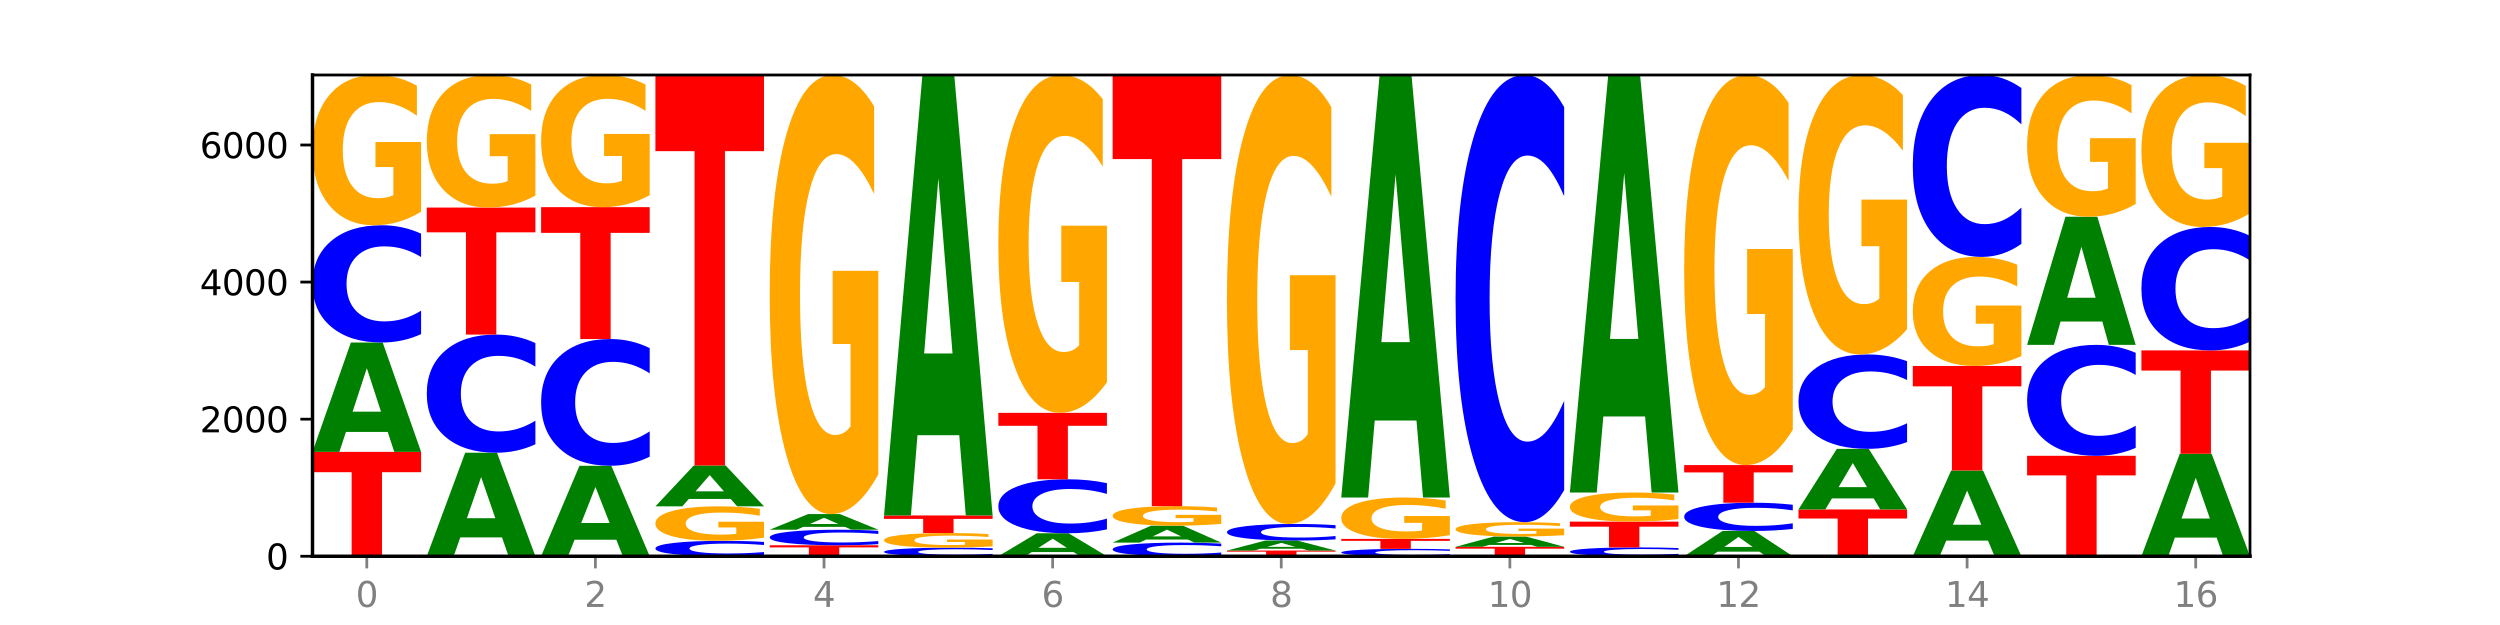 <?xml version="1.0" encoding="utf-8" standalone="no"?>
<!DOCTYPE svg PUBLIC "-//W3C//DTD SVG 1.1//EN"
  "http://www.w3.org/Graphics/SVG/1.1/DTD/svg11.dtd">
<svg xmlns:xlink="http://www.w3.org/1999/xlink" width="720pt" height="180pt" viewBox="0 0 720 180" xmlns="http://www.w3.org/2000/svg" version="1.1">
 <defs>
  <style type="text/css">*{stroke-linejoin: round; stroke-linecap: butt}</style>
 </defs>
 <g id="figure_1">
  <g id="patch_1">
   <path d="M 0 180 
L 720 180 
L 720 0 
L 0 0 
z
" style="fill: #ffffff"/>
  </g>
  <g id="axes_1">
   <g id="patch_2">
    <path d="M 90 160.2 
L 648 160.2 
L 648 21.6 
L 90 21.6 
z
" style="fill: #ffffff"/>
   </g>
   <g id="line2d_1">
    <path d="M 90 160.2 
L 648 160.2 
" clip-path="url(#p18da9a2e9f)" style="fill: none; stroke: #000000; stroke-width: 0.5; stroke-linecap: square"/>
   </g>
   <g id="patch_3">
    <path d="M 90 130.135 
L 121.274 130.135 
L 121.274 135.998 
L 110.023 135.998 
L 110.023 160.2 
L 101.273 160.2 
L 101.273 135.998 
L 90 135.998 
L 90 130.135 
z
" clip-path="url(#p18da9a2e9f)" style="fill: #ff0000"/>
   </g>
   <g id="patch_4">
    <path d="M 111.664 124.399 
L 99.636 124.399 
L 97.737 130.135 
L 90 130.135 
L 101.049 98.648 
L 110.225 98.648 
L 121.274 130.135 
L 113.544 130.135 
L 111.664 124.399 
z
M 101.554 118.555 
L 109.726 118.555 
L 105.647 106.031 
L 101.554 118.555 
z
" clip-path="url(#p18da9a2e9f)" style="fill: #008000"/>
   </g>
   <g id="patch_5">
    <path d="M 121.274 96.227 
Q 118.658 97.427 115.829 98.034 
Q 113.001 98.648 109.92 98.648 
Q 100.732 98.648 95.366 94.099 
Q 90 89.55 90 81.77 
Q 90 73.963 95.366 69.421 
Q 100.732 64.872 109.92 64.872 
Q 113.001 64.872 115.829 65.486 
Q 118.658 66.093 121.274 67.293 
L 121.274 74.026 
Q 118.635 72.435 116.074 71.695 
Q 113.513 70.956 110.684 70.956 
Q 105.61 70.956 102.702 73.837 
Q 99.802 76.712 99.802 81.77 
Q 99.802 86.808 102.702 89.69 
Q 105.61 92.564 110.684 92.564 
Q 113.513 92.564 116.074 91.825 
Q 118.635 91.078 121.274 89.487 
L 121.274 96.227 
z
" clip-path="url(#p18da9a2e9f)" style="fill: #0000ff"/>
   </g>
   <g id="patch_6">
    <path d="M 121.274 60.957 
Q 118.12 62.914 114.728 63.897 
Q 111.336 64.872 107.719 64.872 
Q 99.546 64.872 94.773 59.044 
Q 90 53.216 90 43.249 
Q 90 33.167 94.857 27.383 
Q 99.722 21.6 108.181 21.6 
Q 111.441 21.6 114.427 22.387 
Q 117.419 23.164 120.069 24.702 
L 120.069 33.327 
Q 117.335 31.352 114.63 30.378 
Q 111.924 29.394 109.205 29.394 
Q 104.172 29.394 101.446 32.988 
Q 98.719 36.572 98.719 43.249 
Q 98.719 49.864 101.348 53.475 
Q 103.976 57.077 108.812 57.077 
Q 110.13 57.077 111.258 56.872 
Q 112.387 56.657 113.284 56.21 
L 113.284 48.112 
L 108.132 48.112 
L 108.132 40.898 
L 121.274 40.898 
L 121.274 60.957 
z
" clip-path="url(#p18da9a2e9f)" style="fill: #ffa600"/>
   </g>
   <g id="patch_7">
    <path d="M 144.584 154.77 
L 132.557 154.77 
L 130.657 160.2 
L 122.92 160.2 
L 133.97 130.391 
L 143.145 130.391 
L 154.195 160.2 
L 146.464 160.2 
L 144.584 154.77 
z
M 134.475 149.237 
L 142.647 149.237 
L 138.567 137.38 
L 134.475 149.237 
z
" clip-path="url(#p18da9a2e9f)" style="fill: #008000"/>
   </g>
   <g id="patch_8">
    <path d="M 154.195 127.952 
Q 151.579 129.161 148.75 129.773 
Q 145.921 130.391 142.84 130.391 
Q 133.652 130.391 128.286 125.808 
Q 122.92 121.224 122.92 113.385 
Q 122.92 105.519 128.286 100.942 
Q 133.652 96.358 142.84 96.358 
Q 145.921 96.358 148.75 96.977 
Q 151.579 97.589 154.195 98.798 
L 154.195 105.582 
Q 151.555 103.979 148.994 103.234 
Q 146.433 102.489 143.604 102.489 
Q 138.53 102.489 135.622 105.392 
Q 132.723 108.289 132.723 113.385 
Q 132.723 118.461 135.622 121.365 
Q 138.53 124.261 143.604 124.261 
Q 146.433 124.261 148.994 123.516 
Q 151.555 122.764 154.195 121.161 
L 154.195 127.952 
z
" clip-path="url(#p18da9a2e9f)" style="fill: #0000ff"/>
   </g>
   <g id="patch_9">
    <path d="M 122.92 59.779 
L 154.195 59.779 
L 154.195 66.913 
L 142.943 66.913 
L 142.943 96.358 
L 134.194 96.358 
L 134.194 66.913 
L 122.92 66.913 
L 122.92 59.779 
z
" clip-path="url(#p18da9a2e9f)" style="fill: #ff0000"/>
   </g>
   <g id="patch_10">
    <path d="M 154.195 56.324 
Q 151.041 58.052 147.648 58.919 
Q 144.256 59.779 140.639 59.779 
Q 132.467 59.779 127.694 54.637 
Q 122.92 49.495 122.92 40.701 
Q 122.92 31.805 127.778 26.703 
Q 132.642 21.6 141.102 21.6 
Q 144.361 21.6 147.347 22.294 
Q 150.34 22.98 152.989 24.337 
L 152.989 31.947 
Q 150.256 30.204 147.55 29.345 
Q 144.845 28.477 142.125 28.477 
Q 137.093 28.477 134.366 31.647 
Q 131.64 34.81 131.64 40.701 
Q 131.64 46.537 134.268 49.723 
Q 136.896 52.902 141.733 52.902 
Q 143.05 52.902 144.179 52.72 
Q 145.307 52.531 146.204 52.137 
L 146.204 44.991 
L 141.053 44.991 
L 141.053 38.627 
L 154.195 38.627 
L 154.195 56.324 
z
" clip-path="url(#p18da9a2e9f)" style="fill: #ffa600"/>
   </g>
   <g id="patch_11">
    <path d="M 177.504 155.453 
L 165.477 155.453 
L 163.578 160.2 
L 155.841 160.2 
L 166.89 134.142 
L 176.066 134.142 
L 187.115 160.2 
L 179.384 160.2 
L 177.504 155.453 
z
M 167.395 150.617 
L 175.567 150.617 
L 171.487 140.252 
L 167.395 150.617 
z
" clip-path="url(#p18da9a2e9f)" style="fill: #008000"/>
   </g>
   <g id="patch_12">
    <path d="M 187.115 131.526 
Q 184.499 132.823 181.67 133.479 
Q 178.841 134.142 175.76 134.142 
Q 166.573 134.142 161.207 129.226 
Q 155.841 124.31 155.841 115.903 
Q 155.841 107.466 161.207 102.557 
Q 166.573 97.641 175.76 97.641 
Q 178.841 97.641 181.67 98.305 
Q 184.499 98.961 187.115 100.258 
L 187.115 107.534 
Q 184.475 105.815 181.914 105.016 
Q 179.354 104.216 176.525 104.216 
Q 171.45 104.216 168.543 107.33 
Q 165.643 110.437 165.643 115.903 
Q 165.643 121.347 168.543 124.461 
Q 171.45 127.567 176.525 127.567 
Q 179.354 127.567 181.914 126.768 
Q 184.475 125.961 187.115 124.242 
L 187.115 131.526 
z
" clip-path="url(#p18da9a2e9f)" style="fill: #0000ff"/>
   </g>
   <g id="patch_13">
    <path d="M 155.841 59.66 
L 187.115 59.66 
L 187.115 67.068 
L 175.864 67.068 
L 175.864 97.641 
L 167.114 97.641 
L 167.114 67.068 
L 155.841 67.068 
L 155.841 59.66 
z
" clip-path="url(#p18da9a2e9f)" style="fill: #ff0000"/>
   </g>
   <g id="patch_14">
    <path d="M 187.115 56.217 
Q 183.961 57.938 180.569 58.803 
Q 177.176 59.66 173.56 59.66 
Q 165.387 59.66 160.614 54.534 
Q 155.841 49.408 155.841 40.642 
Q 155.841 31.774 160.698 26.687 
Q 165.562 21.6 174.022 21.6 
Q 177.281 21.6 180.267 22.292 
Q 183.26 22.976 185.909 24.328 
L 185.909 31.915 
Q 183.176 30.178 180.47 29.321 
Q 177.765 28.456 175.045 28.456 
Q 170.013 28.456 167.286 31.616 
Q 164.56 34.769 164.56 40.642 
Q 164.56 46.46 167.188 49.636 
Q 169.817 52.805 174.653 52.805 
Q 175.971 52.805 177.099 52.624 
Q 178.228 52.435 179.125 52.042 
L 179.125 44.919 
L 173.973 44.919 
L 173.973 38.574 
L 187.115 38.574 
L 187.115 56.217 
z
" clip-path="url(#p18da9a2e9f)" style="fill: #ffa600"/>
   </g>
   <g id="patch_15">
    <path d="M 220.035 159.882 
Q 217.419 160.039 214.591 160.119 
Q 211.762 160.2 208.681 160.2 
Q 199.493 160.2 194.127 159.602 
Q 188.761 159.004 188.761 157.981 
Q 188.761 156.954 194.127 156.357 
Q 199.493 155.758 208.681 155.758 
Q 211.762 155.758 214.591 155.839 
Q 217.419 155.919 220.035 156.077 
L 220.035 156.962 
Q 217.396 156.753 214.835 156.656 
Q 212.274 156.558 209.445 156.558 
Q 204.371 156.558 201.463 156.937 
Q 198.563 157.315 198.563 157.981 
Q 198.563 158.643 201.463 159.022 
Q 204.371 159.4 209.445 159.4 
Q 212.274 159.4 214.835 159.303 
Q 217.396 159.204 220.035 158.995 
L 220.035 159.882 
z
" clip-path="url(#p18da9a2e9f)" style="fill: #0000ff"/>
   </g>
   <g id="patch_16">
    <path d="M 220.035 154.86 
Q 216.881 155.309 213.489 155.535 
Q 210.097 155.758 206.48 155.758 
Q 198.307 155.758 193.534 154.421 
Q 188.761 153.084 188.761 150.797 
Q 188.761 148.483 193.618 147.156 
Q 198.483 145.829 206.943 145.829 
Q 210.202 145.829 213.188 146.009 
Q 216.18 146.188 218.83 146.54 
L 218.83 148.52 
Q 216.096 148.067 213.391 147.843 
Q 210.685 147.617 207.966 147.617 
Q 202.933 147.617 200.207 148.442 
Q 197.48 149.264 197.48 150.797 
Q 197.48 152.314 200.109 153.143 
Q 202.737 153.97 207.573 153.97 
Q 208.891 153.97 210.019 153.923 
Q 211.148 153.873 212.045 153.771 
L 212.045 151.912 
L 206.893 151.912 
L 206.893 150.257 
L 220.035 150.257 
L 220.035 154.86 
z
" clip-path="url(#p18da9a2e9f)" style="fill: #ffa600"/>
   </g>
   <g id="patch_17">
    <path d="M 210.425 143.685 
L 198.397 143.685 
L 196.498 145.829 
L 188.761 145.829 
L 199.81 134.063 
L 208.986 134.063 
L 220.035 145.829 
L 212.305 145.829 
L 210.425 143.685 
z
M 200.315 141.502 
L 208.487 141.502 
L 204.408 136.822 
L 200.315 141.502 
z
" clip-path="url(#p18da9a2e9f)" style="fill: #008000"/>
   </g>
   <g id="patch_18">
    <path d="M 188.761 21.6 
L 220.035 21.6 
L 220.035 43.533 
L 208.784 43.533 
L 208.784 134.063 
L 200.034 134.063 
L 200.034 43.533 
L 188.761 43.533 
L 188.761 21.6 
z
" clip-path="url(#p18da9a2e9f)" style="fill: #ff0000"/>
   </g>
   <g id="patch_19">
    <path d="M 221.681 157.041 
L 252.956 157.041 
L 252.956 157.657 
L 241.704 157.657 
L 241.704 160.2 
L 232.955 160.2 
L 232.955 157.657 
L 221.681 157.657 
L 221.681 157.041 
z
" clip-path="url(#p18da9a2e9f)" style="fill: #ff0000"/>
   </g>
   <g id="patch_20">
    <path d="M 252.956 156.72 
Q 250.34 156.879 247.511 156.96 
Q 244.682 157.041 241.601 157.041 
Q 232.414 157.041 227.047 156.438 
Q 221.681 155.834 221.681 154.802 
Q 221.681 153.766 227.047 153.164 
Q 232.414 152.56 241.601 152.56 
Q 244.682 152.56 247.511 152.642 
Q 250.34 152.722 252.956 152.882 
L 252.956 153.775 
Q 250.316 153.564 247.755 153.466 
Q 245.194 153.368 242.366 153.368 
Q 237.291 153.368 234.383 153.75 
Q 231.484 154.131 231.484 154.802 
Q 231.484 155.471 234.383 155.853 
Q 237.291 156.234 242.366 156.234 
Q 245.194 156.234 247.755 156.136 
Q 250.316 156.037 252.956 155.826 
L 252.956 156.72 
z
" clip-path="url(#p18da9a2e9f)" style="fill: #0000ff"/>
   </g>
   <g id="patch_21">
    <path d="M 243.345 151.74 
L 231.318 151.74 
L 229.418 152.56 
L 221.681 152.56 
L 232.731 148.059 
L 241.906 148.059 
L 252.956 152.56 
L 245.225 152.56 
L 243.345 151.74 
z
M 233.236 150.905 
L 241.408 150.905 
L 237.328 149.115 
L 233.236 150.905 
z
" clip-path="url(#p18da9a2e9f)" style="fill: #008000"/>
   </g>
   <g id="patch_22">
    <path d="M 252.956 136.618 
Q 249.802 142.339 246.409 145.212 
Q 243.017 148.059 239.4 148.059 
Q 231.228 148.059 226.455 131.027 
Q 221.681 113.996 221.681 84.869 
Q 221.681 55.403 226.539 38.501 
Q 231.403 21.6 239.863 21.6 
Q 243.122 21.6 246.108 23.899 
Q 249.101 26.171 251.75 30.665 
L 251.75 55.873 
Q 249.017 50.1 246.311 47.252 
Q 243.606 44.379 240.886 44.379 
Q 235.854 44.379 233.127 54.88 
Q 230.401 65.355 230.401 84.869 
Q 230.401 104.2 233.029 114.753 
Q 235.657 125.281 240.494 125.281 
Q 241.811 125.281 242.94 124.68 
Q 244.068 124.053 244.965 122.747 
L 244.965 99.08 
L 239.814 99.08 
L 239.814 77.999 
L 252.956 77.999 
L 252.956 136.618 
z
" clip-path="url(#p18da9a2e9f)" style="fill: #ffa600"/>
   </g>
   <g id="patch_23">
    <path d="M 285.876 160.023 
Q 283.26 160.111 280.431 160.155 
Q 277.602 160.2 274.522 160.2 
Q 265.334 160.2 259.968 159.868 
Q 254.602 159.535 254.602 158.967 
Q 254.602 158.397 259.968 158.065 
Q 265.334 157.732 274.522 157.732 
Q 277.602 157.732 280.431 157.777 
Q 283.26 157.822 285.876 157.909 
L 285.876 158.401 
Q 283.236 158.285 280.676 158.231 
Q 278.115 158.177 275.286 158.177 
Q 270.211 158.177 267.304 158.387 
Q 264.404 158.597 264.404 158.967 
Q 264.404 159.335 267.304 159.546 
Q 270.211 159.756 275.286 159.756 
Q 278.115 159.756 280.676 159.701 
Q 283.236 159.647 285.876 159.531 
L 285.876 160.023 
z
" clip-path="url(#p18da9a2e9f)" style="fill: #0000ff"/>
   </g>
   <g id="patch_24">
    <path d="M 285.876 157.35 
Q 282.722 157.541 279.33 157.637 
Q 275.937 157.732 272.321 157.732 
Q 264.148 157.732 259.375 157.163 
Q 254.602 156.594 254.602 155.621 
Q 254.602 154.637 259.459 154.072 
Q 264.323 153.508 272.783 153.508 
Q 276.042 153.508 279.028 153.585 
Q 282.021 153.661 284.671 153.811 
L 284.671 154.653 
Q 281.937 154.46 279.232 154.365 
Q 276.526 154.269 273.807 154.269 
Q 268.774 154.269 266.048 154.62 
Q 263.321 154.97 263.321 155.621 
Q 263.321 156.267 265.949 156.62 
Q 268.578 156.971 273.414 156.971 
Q 274.732 156.971 275.86 156.951 
Q 276.989 156.93 277.886 156.887 
L 277.886 156.096 
L 272.734 156.096 
L 272.734 155.392 
L 285.876 155.392 
L 285.876 157.35 
z
" clip-path="url(#p18da9a2e9f)" style="fill: #ffa600"/>
   </g>
   <g id="patch_25">
    <path d="M 254.602 148.454 
L 285.876 148.454 
L 285.876 149.44 
L 274.625 149.44 
L 274.625 153.508 
L 265.875 153.508 
L 265.875 149.44 
L 254.602 149.44 
L 254.602 148.454 
z
" clip-path="url(#p18da9a2e9f)" style="fill: #ff0000"/>
   </g>
   <g id="patch_26">
    <path d="M 276.266 125.345 
L 264.238 125.345 
L 262.339 148.454 
L 254.602 148.454 
L 265.651 21.6 
L 274.827 21.6 
L 285.876 148.454 
L 278.145 148.454 
L 276.266 125.345 
z
M 266.156 101.801 
L 274.328 101.801 
L 270.249 51.343 
L 266.156 101.801 
z
" clip-path="url(#p18da9a2e9f)" style="fill: #008000"/>
   </g>
   <g id="patch_27">
    <path d="M 309.186 158.995 
L 297.158 158.995 
L 295.259 160.2 
L 287.522 160.2 
L 298.571 153.587 
L 307.747 153.587 
L 318.796 160.2 
L 311.066 160.2 
L 309.186 158.995 
z
M 299.077 157.768 
L 307.248 157.768 
L 303.169 155.137 
L 299.077 157.768 
z
" clip-path="url(#p18da9a2e9f)" style="fill: #008000"/>
   </g>
   <g id="patch_28">
    <path d="M 318.796 152.472 
Q 316.18 153.025 313.352 153.304 
Q 310.523 153.587 307.442 153.587 
Q 298.254 153.587 292.888 151.492 
Q 287.522 149.397 287.522 145.814 
Q 287.522 142.218 292.888 140.126 
Q 298.254 138.031 307.442 138.031 
Q 310.523 138.031 313.352 138.314 
Q 316.18 138.593 318.796 139.146 
L 318.796 142.247 
Q 316.157 141.514 313.596 141.174 
Q 311.035 140.833 308.206 140.833 
Q 303.132 140.833 300.224 142.16 
Q 297.324 143.484 297.324 145.814 
Q 297.324 148.134 300.224 149.461 
Q 303.132 150.785 308.206 150.785 
Q 311.035 150.785 313.596 150.444 
Q 316.157 150.1 318.796 149.368 
L 318.796 152.472 
z
" clip-path="url(#p18da9a2e9f)" style="fill: #0000ff"/>
   </g>
   <g id="patch_29">
    <path d="M 287.522 118.902 
L 318.796 118.902 
L 318.796 122.633 
L 307.545 122.633 
L 307.545 138.031 
L 298.795 138.031 
L 298.795 122.633 
L 287.522 122.633 
L 287.522 118.902 
z
" clip-path="url(#p18da9a2e9f)" style="fill: #ff0000"/>
   </g>
   <g id="patch_30">
    <path d="M 318.796 110.099 
Q 315.642 114.5 312.25 116.711 
Q 308.858 118.902 305.241 118.902 
Q 297.068 118.902 292.295 105.797 
Q 287.522 92.692 287.522 70.281 
Q 287.522 47.609 292.379 34.604 
Q 297.244 21.6 305.704 21.6 
Q 308.963 21.6 311.949 23.369 
Q 314.941 25.117 317.591 28.575 
L 317.591 47.971 
Q 314.857 43.529 312.152 41.338 
Q 309.446 39.127 306.727 39.127 
Q 301.694 39.127 298.968 47.207 
Q 296.241 55.267 296.241 70.281 
Q 296.241 85.155 298.87 93.275 
Q 301.498 101.375 306.334 101.375 
Q 307.652 101.375 308.781 100.913 
Q 309.909 100.431 310.806 99.426 
L 310.806 81.215 
L 305.655 81.215 
L 305.655 64.995 
L 318.796 64.995 
L 318.796 110.099 
z
" clip-path="url(#p18da9a2e9f)" style="fill: #ffa600"/>
   </g>
   <g id="patch_31">
    <path d="M 351.717 159.918 
Q 349.101 160.058 346.272 160.129 
Q 343.443 160.2 340.362 160.2 
Q 331.175 160.2 325.809 159.671 
Q 320.442 159.142 320.442 158.237 
Q 320.442 157.329 325.809 156.801 
Q 331.175 156.272 340.362 156.272 
Q 343.443 156.272 346.272 156.343 
Q 349.101 156.414 351.717 156.553 
L 351.717 157.336 
Q 349.077 157.151 346.516 157.065 
Q 343.955 156.979 341.127 156.979 
Q 336.052 156.979 333.144 157.314 
Q 330.245 157.649 330.245 158.237 
Q 330.245 158.823 333.144 159.158 
Q 336.052 159.492 341.127 159.492 
Q 343.955 159.492 346.516 159.406 
Q 349.077 159.32 351.717 159.135 
L 351.717 159.918 
z
" clip-path="url(#p18da9a2e9f)" style="fill: #0000ff"/>
   </g>
   <g id="patch_32">
    <path d="M 342.106 155.383 
L 330.079 155.383 
L 328.18 156.272 
L 320.442 156.272 
L 331.492 151.396 
L 340.668 151.396 
L 351.717 156.272 
L 343.986 156.272 
L 342.106 155.383 
z
M 331.997 154.478 
L 340.169 154.478 
L 336.089 152.539 
L 331.997 154.478 
z
" clip-path="url(#p18da9a2e9f)" style="fill: #008000"/>
   </g>
   <g id="patch_33">
    <path d="M 351.717 150.887 
Q 348.563 151.141 345.17 151.269 
Q 341.778 151.396 338.161 151.396 
Q 329.989 151.396 325.216 150.638 
Q 320.442 149.88 320.442 148.584 
Q 320.442 147.273 325.3 146.521 
Q 330.164 145.769 338.624 145.769 
Q 341.883 145.769 344.869 145.872 
Q 347.862 145.973 350.511 146.173 
L 350.511 147.294 
Q 347.778 147.037 345.072 146.911 
Q 342.367 146.783 339.647 146.783 
Q 334.615 146.783 331.888 147.25 
Q 329.162 147.716 329.162 148.584 
Q 329.162 149.444 331.79 149.914 
Q 334.419 150.382 339.255 150.382 
Q 340.572 150.382 341.701 150.355 
Q 342.829 150.328 343.727 150.269 
L 343.727 149.217 
L 338.575 149.217 
L 338.575 148.279 
L 351.717 148.279 
L 351.717 150.887 
z
" clip-path="url(#p18da9a2e9f)" style="fill: #ffa600"/>
   </g>
   <g id="patch_34">
    <path d="M 320.442 21.6 
L 351.717 21.6 
L 351.717 45.817 
L 340.465 45.817 
L 340.465 145.769 
L 331.716 145.769 
L 331.716 45.817 
L 320.442 45.817 
L 320.442 21.6 
z
" clip-path="url(#p18da9a2e9f)" style="fill: #ff0000"/>
   </g>
   <g id="patch_35">
    <path d="M 353.363 158.562 
L 384.637 158.562 
L 384.637 158.881 
L 373.386 158.881 
L 373.386 160.2 
L 364.636 160.2 
L 364.636 158.881 
L 353.363 158.881 
L 353.363 158.562 
z
" clip-path="url(#p18da9a2e9f)" style="fill: #ff0000"/>
   </g>
   <g id="patch_36">
    <path d="M 375.027 158.036 
L 362.999 158.036 
L 361.1 158.562 
L 353.363 158.562 
L 364.412 155.679 
L 373.588 155.679 
L 384.637 158.562 
L 376.907 158.562 
L 375.027 158.036 
z
M 364.917 157.502 
L 373.089 157.502 
L 369.01 156.355 
L 364.917 157.502 
z
" clip-path="url(#p18da9a2e9f)" style="fill: #008000"/>
   </g>
   <g id="patch_37">
    <path d="M 384.637 155.337 
Q 382.021 155.507 379.192 155.593 
Q 376.364 155.679 373.283 155.679 
Q 364.095 155.679 358.729 155.036 
Q 353.363 154.393 353.363 153.292 
Q 353.363 152.188 358.729 151.546 
Q 364.095 150.902 373.283 150.902 
Q 376.364 150.902 379.192 150.989 
Q 382.021 151.075 384.637 151.245 
L 384.637 152.197 
Q 381.997 151.972 379.437 151.867 
Q 376.876 151.763 374.047 151.763 
Q 368.972 151.763 366.065 152.17 
Q 363.165 152.577 363.165 153.292 
Q 363.165 154.005 366.065 154.412 
Q 368.972 154.819 374.047 154.819 
Q 376.876 154.819 379.437 154.714 
Q 381.997 154.609 384.637 154.384 
L 384.637 155.337 
z
" clip-path="url(#p18da9a2e9f)" style="fill: #0000ff"/>
   </g>
   <g id="patch_38">
    <path d="M 384.637 139.203 
Q 381.483 145.053 378.091 147.991 
Q 374.698 150.902 371.082 150.902 
Q 362.909 150.902 358.136 133.487 
Q 353.363 116.073 353.363 86.291 
Q 353.363 56.162 358.22 38.881 
Q 363.084 21.6 371.544 21.6 
Q 374.803 21.6 377.789 23.95 
Q 380.782 26.274 383.432 30.868 
L 383.432 56.643 
Q 380.698 50.74 377.993 47.829 
Q 375.287 44.891 372.568 44.891 
Q 367.535 44.891 364.809 55.628 
Q 362.082 66.339 362.082 86.291 
Q 362.082 106.056 364.71 116.847 
Q 367.339 127.611 372.175 127.611 
Q 373.493 127.611 374.621 126.997 
Q 375.75 126.356 376.647 125.02 
L 376.647 100.821 
L 371.495 100.821 
L 371.495 79.266 
L 384.637 79.266 
L 384.637 139.203 
z
" clip-path="url(#p18da9a2e9f)" style="fill: #ffa600"/>
   </g>
   <g id="patch_39">
    <path d="M 417.558 160.047 
Q 414.941 160.123 412.113 160.161 
Q 409.284 160.2 406.203 160.2 
Q 397.015 160.2 391.649 159.913 
Q 386.283 159.626 386.283 159.135 
Q 386.283 158.642 391.649 158.355 
Q 397.015 158.068 406.203 158.068 
Q 409.284 158.068 412.113 158.107 
Q 414.941 158.145 417.558 158.221 
L 417.558 158.646 
Q 414.918 158.545 412.357 158.499 
Q 409.796 158.452 406.967 158.452 
Q 401.893 158.452 398.985 158.634 
Q 396.085 158.815 396.085 159.135 
Q 396.085 159.453 398.985 159.635 
Q 401.893 159.816 406.967 159.816 
Q 409.796 159.816 412.357 159.769 
Q 414.918 159.722 417.558 159.622 
L 417.558 160.047 
z
" clip-path="url(#p18da9a2e9f)" style="fill: #0000ff"/>
   </g>
   <g id="patch_40">
    <path d="M 386.283 155.206 
L 417.558 155.206 
L 417.558 155.764 
L 406.306 155.764 
L 406.306 158.068 
L 397.556 158.068 
L 397.556 155.764 
L 386.283 155.764 
L 386.283 155.206 
z
" clip-path="url(#p18da9a2e9f)" style="fill: #ff0000"/>
   </g>
   <g id="patch_41">
    <path d="M 417.558 154.127 
Q 414.403 154.666 411.011 154.937 
Q 407.619 155.206 404.002 155.206 
Q 395.829 155.206 391.056 153.6 
Q 386.283 151.994 386.283 149.248 
Q 386.283 146.469 391.14 144.876 
Q 396.005 143.282 404.465 143.282 
Q 407.724 143.282 410.71 143.499 
Q 413.703 143.713 416.352 144.137 
L 416.352 146.514 
Q 413.618 145.969 410.913 145.701 
Q 408.207 145.43 405.488 145.43 
Q 400.455 145.43 397.729 146.42 
Q 395.002 147.408 395.002 149.248 
Q 395.002 151.07 397.631 152.065 
Q 400.259 153.058 405.095 153.058 
Q 406.413 153.058 407.542 153.001 
Q 408.67 152.942 409.567 152.819 
L 409.567 150.587 
L 404.416 150.587 
L 404.416 148.6 
L 417.558 148.6 
L 417.558 154.127 
z
" clip-path="url(#p18da9a2e9f)" style="fill: #ffa600"/>
   </g>
   <g id="patch_42">
    <path d="M 407.947 121.115 
L 395.919 121.115 
L 394.02 143.282 
L 386.283 143.282 
L 397.332 21.6 
L 406.508 21.6 
L 417.558 143.282 
L 409.827 143.282 
L 407.947 121.115 
z
M 397.838 98.531 
L 406.009 98.531 
L 401.93 50.13 
L 397.838 98.531 
z
" clip-path="url(#p18da9a2e9f)" style="fill: #008000"/>
   </g>
   <g id="patch_43">
    <path d="M 419.204 157.476 
L 450.478 157.476 
L 450.478 158.007 
L 439.226 158.007 
L 439.226 160.2 
L 430.477 160.2 
L 430.477 158.007 
L 419.204 158.007 
L 419.204 157.476 
z
" clip-path="url(#p18da9a2e9f)" style="fill: #ff0000"/>
   </g>
   <g id="patch_44">
    <path d="M 440.867 156.936 
L 428.84 156.936 
L 426.941 157.476 
L 419.204 157.476 
L 430.253 154.515 
L 439.429 154.515 
L 450.478 157.476 
L 442.747 157.476 
L 440.867 156.936 
z
M 430.758 156.387 
L 438.93 156.387 
L 434.85 155.209 
L 430.758 156.387 
z
" clip-path="url(#p18da9a2e9f)" style="fill: #008000"/>
   </g>
   <g id="patch_45">
    <path d="M 450.478 154.141 
Q 447.324 154.328 443.931 154.422 
Q 440.539 154.515 436.922 154.515 
Q 428.75 154.515 423.977 153.959 
Q 419.204 153.403 419.204 152.453 
Q 419.204 151.492 424.061 150.94 
Q 428.925 150.389 437.385 150.389 
Q 440.644 150.389 443.63 150.464 
Q 446.623 150.538 449.272 150.685 
L 449.272 151.507 
Q 446.539 151.319 443.833 151.226 
Q 441.128 151.132 438.408 151.132 
Q 433.376 151.132 430.649 151.475 
Q 427.923 151.816 427.923 152.453 
Q 427.923 153.084 430.551 153.428 
Q 433.18 153.771 438.016 153.771 
Q 439.334 153.771 440.462 153.752 
Q 441.59 153.731 442.488 153.689 
L 442.488 152.917 
L 437.336 152.917 
L 437.336 152.229 
L 450.478 152.229 
L 450.478 154.141 
z
" clip-path="url(#p18da9a2e9f)" style="fill: #ffa600"/>
   </g>
   <g id="patch_46">
    <path d="M 450.478 141.157 
Q 447.862 145.733 445.033 148.048 
Q 442.204 150.389 439.123 150.389 
Q 429.936 150.389 424.57 133.043 
Q 419.204 115.698 419.204 86.034 
Q 419.204 56.265 424.57 38.946 
Q 429.936 21.6 439.123 21.6 
Q 442.204 21.6 445.033 23.941 
Q 447.862 26.256 450.478 30.832 
L 450.478 56.504 
Q 447.838 50.438 445.277 47.618 
Q 442.716 44.798 439.888 44.798 
Q 434.813 44.798 431.906 55.786 
Q 429.006 66.747 429.006 86.034 
Q 429.006 105.242 431.906 116.23 
Q 434.813 127.19 439.888 127.19 
Q 442.716 127.19 445.277 124.37 
Q 447.838 121.524 450.478 115.458 
L 450.478 141.157 
z
" clip-path="url(#p18da9a2e9f)" style="fill: #0000ff"/>
   </g>
   <g id="patch_47">
    <path d="M 483.398 160.017 
Q 480.782 160.108 477.953 160.154 
Q 475.125 160.2 472.044 160.2 
Q 462.856 160.2 457.49 159.857 
Q 452.124 159.514 452.124 158.928 
Q 452.124 158.339 457.49 157.996 
Q 462.856 157.653 472.044 157.653 
Q 475.125 157.653 477.953 157.7 
Q 480.782 157.745 483.398 157.836 
L 483.398 158.344 
Q 480.759 158.224 478.198 158.168 
Q 475.637 158.112 472.808 158.112 
Q 467.733 158.112 464.826 158.329 
Q 461.926 158.546 461.926 158.928 
Q 461.926 159.307 464.826 159.525 
Q 467.733 159.741 472.808 159.741 
Q 475.637 159.741 478.198 159.686 
Q 480.759 159.629 483.398 159.509 
L 483.398 160.017 
z
" clip-path="url(#p18da9a2e9f)" style="fill: #0000ff"/>
   </g>
   <g id="patch_48">
    <path d="M 452.124 150.231 
L 483.398 150.231 
L 483.398 151.679 
L 472.147 151.679 
L 472.147 157.653 
L 463.397 157.653 
L 463.397 151.679 
L 452.124 151.679 
L 452.124 150.231 
z
" clip-path="url(#p18da9a2e9f)" style="fill: #ff0000"/>
   </g>
   <g id="patch_49">
    <path d="M 483.398 149.472 
Q 480.244 149.851 476.852 150.042 
Q 473.459 150.231 469.843 150.231 
Q 461.67 150.231 456.897 149.101 
Q 452.124 147.971 452.124 146.039 
Q 452.124 144.084 456.981 142.962 
Q 461.845 141.841 470.305 141.841 
Q 473.565 141.841 476.55 141.994 
Q 479.543 142.144 482.193 142.442 
L 482.193 144.115 
Q 479.459 143.732 476.754 143.543 
Q 474.048 143.352 471.329 143.352 
Q 466.296 143.352 463.57 144.049 
Q 460.843 144.744 460.843 146.039 
Q 460.843 147.321 463.472 148.021 
Q 466.1 148.72 470.936 148.72 
Q 472.254 148.72 473.382 148.68 
Q 474.511 148.638 475.408 148.552 
L 475.408 146.981 
L 470.256 146.981 
L 470.256 145.583 
L 483.398 145.583 
L 483.398 149.472 
z
" clip-path="url(#p18da9a2e9f)" style="fill: #ffa600"/>
   </g>
   <g id="patch_50">
    <path d="M 473.788 119.937 
L 461.76 119.937 
L 459.861 141.841 
L 452.124 141.841 
L 463.173 21.6 
L 472.349 21.6 
L 483.398 141.841 
L 475.668 141.841 
L 473.788 119.937 
z
M 463.678 97.62 
L 471.85 97.62 
L 467.771 49.792 
L 463.678 97.62 
z
" clip-path="url(#p18da9a2e9f)" style="fill: #008000"/>
   </g>
   <g id="patch_51">
    <path d="M 506.708 158.873 
L 494.68 158.873 
L 492.781 160.2 
L 485.044 160.2 
L 496.094 152.916 
L 505.269 152.916 
L 516.319 160.2 
L 508.588 160.2 
L 506.708 158.873 
z
M 496.599 157.521 
L 504.771 157.521 
L 500.691 154.624 
L 496.599 157.521 
z
" clip-path="url(#p18da9a2e9f)" style="fill: #008000"/>
   </g>
   <g id="patch_52">
    <path d="M 516.319 152.333 
Q 513.703 152.622 510.874 152.768 
Q 508.045 152.916 504.964 152.916 
Q 495.776 152.916 490.41 151.82 
Q 485.044 150.725 485.044 148.852 
Q 485.044 146.972 490.41 145.878 
Q 495.776 144.782 504.964 144.782 
Q 508.045 144.782 510.874 144.93 
Q 513.703 145.076 516.319 145.365 
L 516.319 146.987 
Q 513.679 146.604 511.118 146.426 
Q 508.557 146.247 505.728 146.247 
Q 500.654 146.247 497.746 146.941 
Q 494.847 147.634 494.847 148.852 
Q 494.847 150.065 497.746 150.758 
Q 500.654 151.451 505.728 151.451 
Q 508.557 151.451 511.118 151.273 
Q 513.679 151.093 516.319 150.71 
L 516.319 152.333 
z
" clip-path="url(#p18da9a2e9f)" style="fill: #0000ff"/>
   </g>
   <g id="patch_53">
    <path d="M 485.044 133.945 
L 516.319 133.945 
L 516.319 136.058 
L 505.067 136.058 
L 505.067 144.782 
L 496.318 144.782 
L 496.318 136.058 
L 485.044 136.058 
L 485.044 133.945 
z
" clip-path="url(#p18da9a2e9f)" style="fill: #ff0000"/>
   </g>
   <g id="patch_54">
    <path d="M 516.319 123.78 
Q 513.165 128.862 509.772 131.415 
Q 506.38 133.945 502.763 133.945 
Q 494.591 133.945 489.817 118.814 
Q 485.044 103.683 485.044 77.807 
Q 485.044 51.63 489.902 36.615 
Q 494.766 21.6 503.226 21.6 
Q 506.485 21.6 509.471 23.642 
Q 512.464 25.661 515.113 29.653 
L 515.113 52.047 
Q 512.38 46.919 509.674 44.389 
Q 506.969 41.836 504.249 41.836 
Q 499.217 41.836 496.49 51.166 
Q 493.763 60.472 493.763 77.807 
Q 493.763 94.98 496.392 104.356 
Q 499.02 113.708 503.857 113.708 
Q 505.174 113.708 506.303 113.175 
Q 507.431 112.618 508.328 111.457 
L 508.328 90.432 
L 503.177 90.432 
L 503.177 71.704 
L 516.319 71.704 
L 516.319 123.78 
z
" clip-path="url(#p18da9a2e9f)" style="fill: #ffa600"/>
   </g>
   <g id="patch_55">
    <path d="M 517.965 146.717 
L 549.239 146.717 
L 549.239 149.347 
L 537.987 149.347 
L 537.987 160.2 
L 529.238 160.2 
L 529.238 149.347 
L 517.965 149.347 
L 517.965 146.717 
z
" clip-path="url(#p18da9a2e9f)" style="fill: #ff0000"/>
   </g>
   <g id="patch_56">
    <path d="M 539.628 143.538 
L 527.601 143.538 
L 525.702 146.717 
L 517.965 146.717 
L 529.014 129.266 
L 538.19 129.266 
L 549.239 146.717 
L 541.508 146.717 
L 539.628 143.538 
z
M 529.519 140.299 
L 537.691 140.299 
L 533.611 133.358 
L 529.519 140.299 
z
" clip-path="url(#p18da9a2e9f)" style="fill: #008000"/>
   </g>
   <g id="patch_57">
    <path d="M 549.239 127.318 
Q 546.623 128.284 543.794 128.772 
Q 540.965 129.266 537.884 129.266 
Q 528.697 129.266 523.331 125.605 
Q 517.965 121.944 517.965 115.683 
Q 517.965 109.4 523.331 105.744 
Q 528.697 102.083 537.884 102.083 
Q 540.965 102.083 543.794 102.577 
Q 546.623 103.066 549.239 104.032 
L 549.239 109.45 
Q 546.599 108.17 544.038 107.575 
Q 541.477 106.98 538.649 106.98 
Q 533.574 106.98 530.667 109.299 
Q 527.767 111.612 527.767 115.683 
Q 527.767 119.737 530.667 122.056 
Q 533.574 124.37 538.649 124.37 
Q 541.477 124.37 544.038 123.775 
Q 546.599 123.174 549.239 121.893 
L 549.239 127.318 
z
" clip-path="url(#p18da9a2e9f)" style="fill: #0000ff"/>
   </g>
   <g id="patch_58">
    <path d="M 549.239 94.801 
Q 546.085 98.442 542.692 100.271 
Q 539.3 102.083 535.683 102.083 
Q 527.511 102.083 522.738 91.243 
Q 517.965 80.404 517.965 61.867 
Q 517.965 43.113 522.822 32.357 
Q 527.686 21.6 536.146 21.6 
Q 539.405 21.6 542.391 23.063 
Q 545.384 24.509 548.033 27.369 
L 548.033 43.412 
Q 545.3 39.738 542.594 37.926 
Q 539.889 36.097 537.169 36.097 
Q 532.137 36.097 529.41 42.781 
Q 526.684 49.447 526.684 61.867 
Q 526.684 74.169 529.312 80.886 
Q 531.941 87.586 536.777 87.586 
Q 538.095 87.586 539.223 87.203 
Q 540.351 86.804 541.249 85.973 
L 541.249 70.911 
L 536.097 70.911 
L 536.097 57.494 
L 549.239 57.494 
L 549.239 94.801 
z
" clip-path="url(#p18da9a2e9f)" style="fill: #ffa600"/>
   </g>
   <g id="patch_59">
    <path d="M 572.549 155.701 
L 560.521 155.701 
L 558.622 160.2 
L 550.885 160.2 
L 561.934 135.504 
L 571.11 135.504 
L 582.159 160.2 
L 574.429 160.2 
L 572.549 155.701 
z
M 562.439 151.118 
L 570.611 151.118 
L 566.532 141.294 
L 562.439 151.118 
z
" clip-path="url(#p18da9a2e9f)" style="fill: #008000"/>
   </g>
   <g id="patch_60">
    <path d="M 550.885 105.4 
L 582.159 105.4 
L 582.159 111.271 
L 570.908 111.271 
L 570.908 135.504 
L 562.158 135.504 
L 562.158 111.271 
L 550.885 111.271 
L 550.885 105.4 
z
" clip-path="url(#p18da9a2e9f)" style="fill: #ff0000"/>
   </g>
   <g id="patch_61">
    <path d="M 582.159 102.558 
Q 579.005 103.979 575.613 104.692 
Q 572.22 105.4 568.604 105.4 
Q 560.431 105.4 555.658 101.17 
Q 550.885 96.939 550.885 89.706 
Q 550.885 82.387 555.742 78.19 
Q 560.606 73.992 569.066 73.992 
Q 572.326 73.992 575.311 74.563 
Q 578.304 75.127 580.954 76.243 
L 580.954 82.504 
Q 578.22 81.07 575.515 80.363 
Q 572.809 79.649 570.09 79.649 
Q 565.057 79.649 562.331 82.258 
Q 559.604 84.859 559.604 89.706 
Q 559.604 94.507 562.233 97.128 
Q 564.861 99.742 569.697 99.742 
Q 571.015 99.742 572.143 99.593 
Q 573.272 99.437 574.169 99.113 
L 574.169 93.235 
L 569.017 93.235 
L 569.017 87.999 
L 582.159 87.999 
L 582.159 102.558 
z
" clip-path="url(#p18da9a2e9f)" style="fill: #ffa600"/>
   </g>
   <g id="patch_62">
    <path d="M 582.159 70.237 
Q 579.543 72.098 576.714 73.04 
Q 573.886 73.992 570.805 73.992 
Q 561.617 73.992 556.251 66.936 
Q 550.885 59.879 550.885 47.812 
Q 550.885 35.702 556.251 28.656 
Q 561.617 21.6 570.805 21.6 
Q 573.886 21.6 576.714 22.552 
Q 579.543 23.494 582.159 25.355 
L 582.159 35.799 
Q 579.52 33.332 576.959 32.184 
Q 574.398 31.037 571.569 31.037 
Q 566.495 31.037 563.587 35.507 
Q 560.687 39.966 560.687 47.812 
Q 560.687 55.626 563.587 60.096 
Q 566.495 64.555 571.569 64.555 
Q 574.398 64.555 576.959 63.408 
Q 579.52 62.25 582.159 59.782 
L 582.159 70.237 
z
" clip-path="url(#p18da9a2e9f)" style="fill: #0000ff"/>
   </g>
   <g id="patch_63">
    <path d="M 583.805 131.28 
L 615.08 131.28 
L 615.08 136.92 
L 603.828 136.92 
L 603.828 160.2 
L 595.079 160.2 
L 595.079 136.92 
L 583.805 136.92 
L 583.805 131.28 
z
" clip-path="url(#p18da9a2e9f)" style="fill: #ff0000"/>
   </g>
   <g id="patch_64">
    <path d="M 615.08 128.989 
Q 612.464 130.124 609.635 130.699 
Q 606.806 131.28 603.725 131.28 
Q 594.537 131.28 589.171 126.975 
Q 583.805 122.671 583.805 115.31 
Q 583.805 107.922 589.171 103.624 
Q 594.537 99.319 603.725 99.319 
Q 606.806 99.319 609.635 99.9 
Q 612.464 100.475 615.08 101.61 
L 615.08 107.981 
Q 612.44 106.476 609.879 105.776 
Q 607.318 105.076 604.489 105.076 
Q 599.415 105.076 596.507 107.803 
Q 593.608 110.523 593.608 115.31 
Q 593.608 120.076 596.507 122.803 
Q 599.415 125.523 604.489 125.523 
Q 607.318 125.523 609.879 124.823 
Q 612.44 124.117 615.08 122.611 
L 615.08 128.989 
z
" clip-path="url(#p18da9a2e9f)" style="fill: #0000ff"/>
   </g>
   <g id="patch_65">
    <path d="M 605.469 92.598 
L 593.441 92.598 
L 591.542 99.319 
L 583.805 99.319 
L 594.855 62.424 
L 604.03 62.424 
L 615.08 99.319 
L 607.349 99.319 
L 605.469 92.598 
z
M 595.36 85.75 
L 603.532 85.75 
L 599.452 71.075 
L 595.36 85.75 
z
" clip-path="url(#p18da9a2e9f)" style="fill: #008000"/>
   </g>
   <g id="patch_66">
    <path d="M 615.08 58.73 
Q 611.926 60.577 608.533 61.505 
Q 605.141 62.424 601.524 62.424 
Q 593.352 62.424 588.578 56.926 
Q 583.805 51.427 583.805 42.025 
Q 583.805 32.512 588.663 27.056 
Q 593.527 21.6 601.987 21.6 
Q 605.246 21.6 608.232 22.342 
Q 611.225 23.076 613.874 24.526 
L 613.874 32.664 
Q 611.141 30.8 608.435 29.881 
Q 605.73 28.954 603.01 28.954 
Q 597.978 28.954 595.251 32.344 
Q 592.525 35.725 592.525 42.025 
Q 592.525 48.265 595.153 51.672 
Q 597.781 55.07 602.618 55.07 
Q 603.935 55.07 605.064 54.876 
Q 606.192 54.674 607.089 54.252 
L 607.089 46.612 
L 601.938 46.612 
L 601.938 39.807 
L 615.08 39.807 
L 615.08 58.73 
z
" clip-path="url(#p18da9a2e9f)" style="fill: #ffa600"/>
   </g>
   <g id="patch_67">
    <path d="M 638.389 154.824 
L 626.362 154.824 
L 624.463 160.2 
L 616.726 160.2 
L 627.775 130.688 
L 636.951 130.688 
L 648 160.2 
L 640.269 160.2 
L 638.389 154.824 
z
M 628.28 149.346 
L 636.452 149.346 
L 632.372 137.607 
L 628.28 149.346 
z
" clip-path="url(#p18da9a2e9f)" style="fill: #008000"/>
   </g>
   <g id="patch_68">
    <path d="M 616.726 100.918 
L 648 100.918 
L 648 106.724 
L 636.749 106.724 
L 636.749 130.688 
L 627.999 130.688 
L 627.999 106.724 
L 616.726 106.724 
L 616.726 100.918 
z
" clip-path="url(#p18da9a2e9f)" style="fill: #ff0000"/>
   </g>
   <g id="patch_69">
    <path d="M 648 98.37 
Q 645.384 99.633 642.555 100.272 
Q 639.726 100.918 636.645 100.918 
Q 627.458 100.918 622.092 96.13 
Q 616.726 91.342 616.726 83.153 
Q 616.726 74.935 622.092 70.154 
Q 627.458 65.365 636.645 65.365 
Q 639.726 65.365 642.555 66.012 
Q 645.384 66.651 648 67.914 
L 648 75.001 
Q 645.36 73.326 642.799 72.548 
Q 640.239 71.769 637.41 71.769 
Q 632.335 71.769 629.428 74.803 
Q 626.528 77.828 626.528 83.153 
Q 626.528 88.455 629.428 91.489 
Q 632.335 94.514 637.41 94.514 
Q 640.239 94.514 642.799 93.736 
Q 645.36 92.95 648 91.276 
L 648 98.37 
z
" clip-path="url(#p18da9a2e9f)" style="fill: #0000ff"/>
   </g>
   <g id="patch_70">
    <path d="M 648 61.406 
Q 644.846 63.385 641.454 64.38 
Q 638.061 65.365 634.445 65.365 
Q 626.272 65.365 621.499 59.471 
Q 616.726 53.576 616.726 43.496 
Q 616.726 33.298 621.583 27.449 
Q 626.447 21.6 634.907 21.6 
Q 638.166 21.6 641.152 22.396 
Q 644.145 23.182 646.794 24.737 
L 646.794 33.461 
Q 644.061 31.463 641.355 30.478 
Q 638.65 29.483 635.93 29.483 
Q 630.898 29.483 628.171 33.118 
Q 625.445 36.743 625.445 43.496 
Q 625.445 50.186 628.073 53.839 
Q 630.702 57.482 635.538 57.482 
Q 636.856 57.482 637.984 57.274 
Q 639.113 57.057 640.01 56.605 
L 640.01 48.414 
L 634.858 48.414 
L 634.858 41.119 
L 648 41.119 
L 648 61.406 
z
" clip-path="url(#p18da9a2e9f)" style="fill: #ffa600"/>
   </g>
   <g id="matplotlib.axis_1">
    <g id="xtick_1">
     <g id="line2d_2">
      <defs>
       <path id="mdcaf800577" d="M 0 0 
L 0 3.5 
" style="stroke: #808080; stroke-width: 0.8"/>
      </defs>
      <g>
       <use xlink:href="#mdcaf800577" x="105.637" y="160.2" style="fill: #808080; stroke: #808080; stroke-width: 0.8"/>
      </g>
     </g>
     <g id="text_1">
      <!-- 0 -->
      <g style="fill: #808080" transform="translate(102.456 174.798) scale(0.1 -0.1)">
       <defs>
        <path id="DejaVuSans-30" d="M 2034 4250 
Q 1547 4250 1301 3770 
Q 1056 3291 1056 2328 
Q 1056 1369 1301 889 
Q 1547 409 2034 409 
Q 2525 409 2770 889 
Q 3016 1369 3016 2328 
Q 3016 3291 2770 3770 
Q 2525 4250 2034 4250 
z
M 2034 4750 
Q 2819 4750 3233 4129 
Q 3647 3509 3647 2328 
Q 3647 1150 3233 529 
Q 2819 -91 2034 -91 
Q 1250 -91 836 529 
Q 422 1150 422 2328 
Q 422 3509 836 4129 
Q 1250 4750 2034 4750 
z
" transform="scale(0.016)"/>
       </defs>
       <use xlink:href="#DejaVuSans-30"/>
      </g>
     </g>
    </g>
    <g id="xtick_2">
     <g id="line2d_3">
      <g>
       <use xlink:href="#mdcaf800577" x="171.478" y="160.2" style="fill: #808080; stroke: #808080; stroke-width: 0.8"/>
      </g>
     </g>
     <g id="text_2">
      <!-- 2 -->
      <g style="fill: #808080" transform="translate(168.297 174.798) scale(0.1 -0.1)">
       <defs>
        <path id="DejaVuSans-32" d="M 1228 531 
L 3431 531 
L 3431 0 
L 469 0 
L 469 531 
Q 828 903 1448 1529 
Q 2069 2156 2228 2338 
Q 2531 2678 2651 2914 
Q 2772 3150 2772 3378 
Q 2772 3750 2511 3984 
Q 2250 4219 1831 4219 
Q 1534 4219 1204 4116 
Q 875 4013 500 3803 
L 500 4441 
Q 881 4594 1212 4672 
Q 1544 4750 1819 4750 
Q 2544 4750 2975 4387 
Q 3406 4025 3406 3419 
Q 3406 3131 3298 2873 
Q 3191 2616 2906 2266 
Q 2828 2175 2409 1742 
Q 1991 1309 1228 531 
z
" transform="scale(0.016)"/>
       </defs>
       <use xlink:href="#DejaVuSans-32"/>
      </g>
     </g>
    </g>
    <g id="xtick_3">
     <g id="line2d_4">
      <g>
       <use xlink:href="#mdcaf800577" x="237.319" y="160.2" style="fill: #808080; stroke: #808080; stroke-width: 0.8"/>
      </g>
     </g>
     <g id="text_3">
      <!-- 4 -->
      <g style="fill: #808080" transform="translate(234.137 174.798) scale(0.1 -0.1)">
       <defs>
        <path id="DejaVuSans-34" d="M 2419 4116 
L 825 1625 
L 2419 1625 
L 2419 4116 
z
M 2253 4666 
L 3047 4666 
L 3047 1625 
L 3713 1625 
L 3713 1100 
L 3047 1100 
L 3047 0 
L 2419 0 
L 2419 1100 
L 313 1100 
L 313 1709 
L 2253 4666 
z
" transform="scale(0.016)"/>
       </defs>
       <use xlink:href="#DejaVuSans-34"/>
      </g>
     </g>
    </g>
    <g id="xtick_4">
     <g id="line2d_5">
      <g>
       <use xlink:href="#mdcaf800577" x="303.159" y="160.2" style="fill: #808080; stroke: #808080; stroke-width: 0.8"/>
      </g>
     </g>
     <g id="text_4">
      <!-- 6 -->
      <g style="fill: #808080" transform="translate(299.978 174.798) scale(0.1 -0.1)">
       <defs>
        <path id="DejaVuSans-36" d="M 2113 2584 
Q 1688 2584 1439 2293 
Q 1191 2003 1191 1497 
Q 1191 994 1439 701 
Q 1688 409 2113 409 
Q 2538 409 2786 701 
Q 3034 994 3034 1497 
Q 3034 2003 2786 2293 
Q 2538 2584 2113 2584 
z
M 3366 4563 
L 3366 3988 
Q 3128 4100 2886 4159 
Q 2644 4219 2406 4219 
Q 1781 4219 1451 3797 
Q 1122 3375 1075 2522 
Q 1259 2794 1537 2939 
Q 1816 3084 2150 3084 
Q 2853 3084 3261 2657 
Q 3669 2231 3669 1497 
Q 3669 778 3244 343 
Q 2819 -91 2113 -91 
Q 1303 -91 875 529 
Q 447 1150 447 2328 
Q 447 3434 972 4092 
Q 1497 4750 2381 4750 
Q 2619 4750 2861 4703 
Q 3103 4656 3366 4563 
z
" transform="scale(0.016)"/>
       </defs>
       <use xlink:href="#DejaVuSans-36"/>
      </g>
     </g>
    </g>
    <g id="xtick_5">
     <g id="line2d_6">
      <g>
       <use xlink:href="#mdcaf800577" x="369" y="160.2" style="fill: #808080; stroke: #808080; stroke-width: 0.8"/>
      </g>
     </g>
     <g id="text_5">
      <!-- 8 -->
      <g style="fill: #808080" transform="translate(365.819 174.798) scale(0.1 -0.1)">
       <defs>
        <path id="DejaVuSans-38" d="M 2034 2216 
Q 1584 2216 1326 1975 
Q 1069 1734 1069 1313 
Q 1069 891 1326 650 
Q 1584 409 2034 409 
Q 2484 409 2743 651 
Q 3003 894 3003 1313 
Q 3003 1734 2745 1975 
Q 2488 2216 2034 2216 
z
M 1403 2484 
Q 997 2584 770 2862 
Q 544 3141 544 3541 
Q 544 4100 942 4425 
Q 1341 4750 2034 4750 
Q 2731 4750 3128 4425 
Q 3525 4100 3525 3541 
Q 3525 3141 3298 2862 
Q 3072 2584 2669 2484 
Q 3125 2378 3379 2068 
Q 3634 1759 3634 1313 
Q 3634 634 3220 271 
Q 2806 -91 2034 -91 
Q 1263 -91 848 271 
Q 434 634 434 1313 
Q 434 1759 690 2068 
Q 947 2378 1403 2484 
z
M 1172 3481 
Q 1172 3119 1398 2916 
Q 1625 2713 2034 2713 
Q 2441 2713 2670 2916 
Q 2900 3119 2900 3481 
Q 2900 3844 2670 4047 
Q 2441 4250 2034 4250 
Q 1625 4250 1398 4047 
Q 1172 3844 1172 3481 
z
" transform="scale(0.016)"/>
       </defs>
       <use xlink:href="#DejaVuSans-38"/>
      </g>
     </g>
    </g>
    <g id="xtick_6">
     <g id="line2d_7">
      <g>
       <use xlink:href="#mdcaf800577" x="434.841" y="160.2" style="fill: #808080; stroke: #808080; stroke-width: 0.8"/>
      </g>
     </g>
     <g id="text_6">
      <!-- 10 -->
      <g style="fill: #808080" transform="translate(428.478 174.798) scale(0.1 -0.1)">
       <defs>
        <path id="DejaVuSans-31" d="M 794 531 
L 1825 531 
L 1825 4091 
L 703 3866 
L 703 4441 
L 1819 4666 
L 2450 4666 
L 2450 531 
L 3481 531 
L 3481 0 
L 794 0 
L 794 531 
z
" transform="scale(0.016)"/>
       </defs>
       <use xlink:href="#DejaVuSans-31"/>
       <use xlink:href="#DejaVuSans-30" x="63.623"/>
      </g>
     </g>
    </g>
    <g id="xtick_7">
     <g id="line2d_8">
      <g>
       <use xlink:href="#mdcaf800577" x="500.681" y="160.2" style="fill: #808080; stroke: #808080; stroke-width: 0.8"/>
      </g>
     </g>
     <g id="text_7">
      <!-- 12 -->
      <g style="fill: #808080" transform="translate(494.319 174.798) scale(0.1 -0.1)">
       <use xlink:href="#DejaVuSans-31"/>
       <use xlink:href="#DejaVuSans-32" x="63.623"/>
      </g>
     </g>
    </g>
    <g id="xtick_8">
     <g id="line2d_9">
      <g>
       <use xlink:href="#mdcaf800577" x="566.522" y="160.2" style="fill: #808080; stroke: #808080; stroke-width: 0.8"/>
      </g>
     </g>
     <g id="text_8">
      <!-- 14 -->
      <g style="fill: #808080" transform="translate(560.16 174.798) scale(0.1 -0.1)">
       <use xlink:href="#DejaVuSans-31"/>
       <use xlink:href="#DejaVuSans-34" x="63.623"/>
      </g>
     </g>
    </g>
    <g id="xtick_9">
     <g id="line2d_10">
      <g>
       <use xlink:href="#mdcaf800577" x="632.363" y="160.2" style="fill: #808080; stroke: #808080; stroke-width: 0.8"/>
      </g>
     </g>
     <g id="text_9">
      <!-- 16 -->
      <g style="fill: #808080" transform="translate(626 174.798) scale(0.1 -0.1)">
       <use xlink:href="#DejaVuSans-31"/>
       <use xlink:href="#DejaVuSans-36" x="63.623"/>
      </g>
     </g>
    </g>
   </g>
   <g id="matplotlib.axis_2">
    <g id="ytick_1">
     <g id="line2d_11">
      <defs>
       <path id="m9760b589ff" d="M 0 0 
L -3.5 0 
" style="stroke: #000000; stroke-width: 0.8"/>
      </defs>
      <g>
       <use xlink:href="#m9760b589ff" x="90" y="160.2" style="stroke: #000000; stroke-width: 0.8"/>
      </g>
     </g>
     <g id="text_10">
      <!-- 0 -->
      <g transform="translate(76.638 163.999) scale(0.1 -0.1)">
       <use xlink:href="#DejaVuSans-30"/>
      </g>
     </g>
    </g>
    <g id="ytick_2">
     <g id="line2d_12">
      <g>
       <use xlink:href="#m9760b589ff" x="90" y="120.718" style="stroke: #000000; stroke-width: 0.8"/>
      </g>
     </g>
     <g id="text_11">
      <!-- 2000 -->
      <g transform="translate(57.55 124.518) scale(0.1 -0.1)">
       <use xlink:href="#DejaVuSans-32"/>
       <use xlink:href="#DejaVuSans-30" x="63.623"/>
       <use xlink:href="#DejaVuSans-30" x="127.246"/>
       <use xlink:href="#DejaVuSans-30" x="190.869"/>
      </g>
     </g>
    </g>
    <g id="ytick_3">
     <g id="line2d_13">
      <g>
       <use xlink:href="#m9760b589ff" x="90" y="81.237" style="stroke: #000000; stroke-width: 0.8"/>
      </g>
     </g>
     <g id="text_12">
      <!-- 4000 -->
      <g transform="translate(57.55 85.036) scale(0.1 -0.1)">
       <use xlink:href="#DejaVuSans-34"/>
       <use xlink:href="#DejaVuSans-30" x="63.623"/>
       <use xlink:href="#DejaVuSans-30" x="127.246"/>
       <use xlink:href="#DejaVuSans-30" x="190.869"/>
      </g>
     </g>
    </g>
    <g id="ytick_4">
     <g id="line2d_14">
      <g>
       <use xlink:href="#m9760b589ff" x="90" y="41.755" style="stroke: #000000; stroke-width: 0.8"/>
      </g>
     </g>
     <g id="text_13">
      <!-- 6000 -->
      <g transform="translate(57.55 45.555) scale(0.1 -0.1)">
       <use xlink:href="#DejaVuSans-36"/>
       <use xlink:href="#DejaVuSans-30" x="63.623"/>
       <use xlink:href="#DejaVuSans-30" x="127.246"/>
       <use xlink:href="#DejaVuSans-30" x="190.869"/>
      </g>
     </g>
    </g>
   </g>
   <g id="patch_71">
    <path d="M 90 160.2 
L 90 21.6 
" style="fill: none; stroke: #000000; stroke-linejoin: miter; stroke-linecap: square"/>
   </g>
   <g id="patch_72">
    <path d="M 648 160.2 
L 648 21.6 
" style="fill: none; stroke: #000000; stroke-width: 0.8; stroke-linejoin: miter; stroke-linecap: square"/>
   </g>
   <g id="patch_73">
    <path d="M 90 160.2 
L 648 160.2 
" style="fill: none; stroke: #000000; stroke-linejoin: miter; stroke-linecap: square"/>
   </g>
   <g id="patch_74">
    <path d="M 90 21.6 
L 648 21.6 
" style="fill: none; stroke: #000000; stroke-width: 0.8; stroke-linejoin: miter; stroke-linecap: square"/>
   </g>
  </g>
 </g>
 <defs>
  <clipPath id="p18da9a2e9f">
   <rect x="90" y="21.6" width="558" height="138.6"/>
  </clipPath>
 </defs>
</svg>

